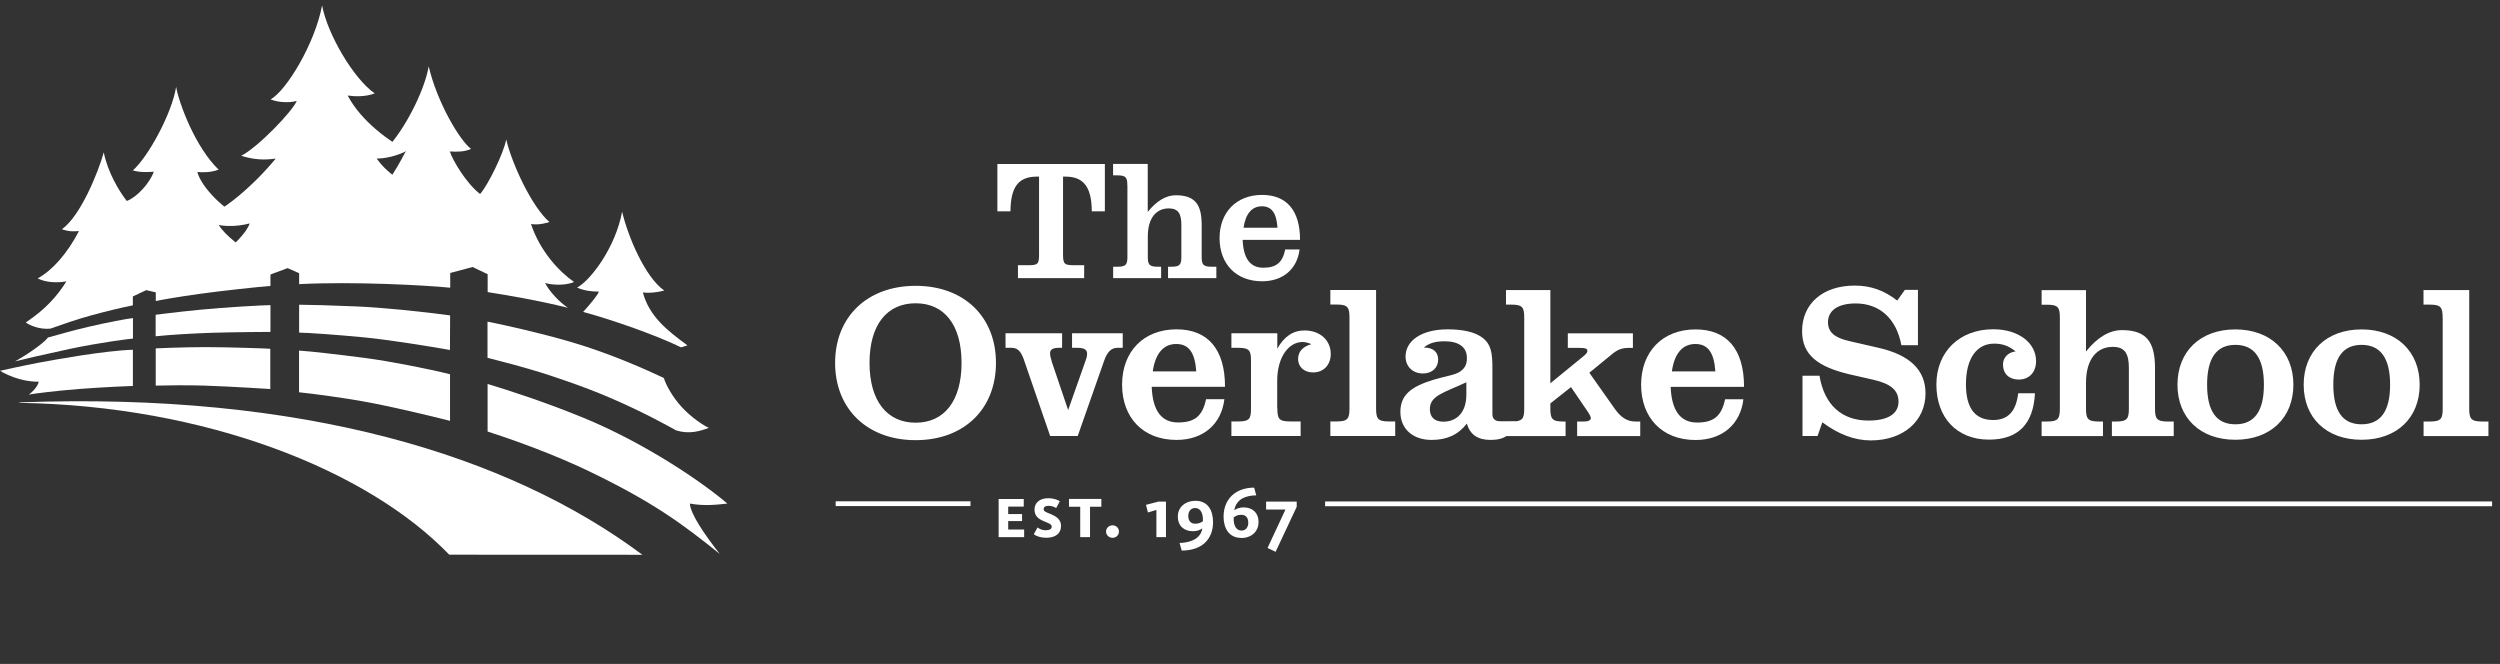 <svg width="241" height="64" viewBox="0 0 241 64" fill="none" xmlns="http://www.w3.org/2000/svg">
<rect x="0" y="0" width="241" height="64" fill="#333333" stroke="none"/>
<path d="M52.548 27.282C52.986 28.157 54.038 29.21 54.744 29.67C51.818 28.941 48.915 28.465 47.01 28.157V26.437L45.482 25.7C44.391 25.976 32.617 25.139 31.457 24.348C34.168 23.426 35.889 22.443 36.956 20.953C36.104 21.107 37.217 19.716 35.597 18.987C37.11 18.165 37.878 16.928 39.138 14.547C38.623 14.57 37.97 14.67 37.164 14.425C38.869 12.72 40.889 8.91 41.327 6.398C42.118 9.816 44.314 13.549 45.413 14.355C44.744 14.647 44.099 14.64 43.362 14.601C43.654 15.5 44.967 17.689 46.28 18.703C47.018 17.889 48.554 14.786 48.8 13.441C49.36 15.845 51.311 19.993 52.97 21.406C51.995 21.698 51.534 21.637 51.188 21.598C52.064 24.233 53.922 26.206 55.336 27.182C54.36 27.62 52.893 27.405 52.555 27.282" fill="white"/>
<path d="M47.011 31.008C48.855 31.377 51.996 32.083 54.992 32.951C58.893 34.088 62.503 35.731 63.993 36.438C64.208 37.145 64.846 38.281 65.698 39.218C66.666 40.278 67.872 41.046 68.333 41.246C67.48 41.561 66.451 41.883 65.184 41.492C64.692 41.223 62.104 39.748 58.694 38.297C57.434 37.759 56.082 37.244 54.692 36.761C53.494 36.338 52.319 35.954 51.151 35.616C49.753 35.201 47.933 34.733 46.996 34.495V31.008H47.011Z" fill="white"/>
<path d="M2.492 31.079C4.428 29.788 5.518 28.529 6.402 27.123C5.61 27.269 4.489 27.269 3.629 26.839C5.034 26.071 6.448 24.496 7.615 22.277C7.054 22.3 6.74 22.354 5.964 22.1C7.761 20.84 9.481 16.578 10.004 14.688C10.372 16.57 11.471 18.421 12.223 19.373C13.176 19.028 14.435 17.668 14.827 16.547C14.635 16.57 13.544 16.67 12.807 16.424C14.266 15.157 16.586 10.91 16.978 8.375C17.247 9.934 18.829 14.204 21.079 16.355C20.296 16.647 19.482 16.624 19.021 16.578C19.443 18.137 21.694 20.265 23.23 20.948C22.446 21.294 21.025 21.647 21.087 21.678C21.67 22.699 23.475 24.02 24.597 24.604L26.071 25.833V27.569C24.85 27.653 21.217 28.052 19.182 28.337C17.223 28.613 15.457 28.913 15.019 29.02C15.019 29.02 15.019 28.406 15.019 28.183L14.098 27.968L12.807 28.575V29.435C11.693 29.658 10.28 29.996 8.79 30.403C7.369 30.794 6.033 31.263 4.865 31.678C3.813 31.801 2.746 31.309 2.5 31.086" fill="white"/>
<path d="M17.609 27.083C18.477 26.752 24 26.775 25.935 26.514C25.935 26.514 27.341 25.992 27.725 25.846C27.725 25.846 28.401 26.153 28.838 26.338V27.39C34.115 27.121 41.05 27.497 43.401 27.735V26.315L46.242 25.554C47.041 25.37 48.324 25.577 48.723 25.723C45.989 24.732 38.539 21.361 37.725 20.047C38.662 20.239 40.797 19.802 42.095 18.949C39.199 17.966 37.456 16.883 36.311 15.285C37.187 15.285 38.308 15.017 39.23 14.533C37.609 13.649 34.86 11.76 33.516 9.21C34.207 9.31 35.259 9.341 36.119 9.003C34.046 7.551 31.557 3.258 31.05 0.523C30.344 4.256 27.579 8.765 26.089 9.579C26.803 9.886 27.94 9.932 28.608 9.725C28.224 10.7 24.875 14.195 23.255 15.017C24.483 15.401 25.459 15.447 26.58 15.285C24.506 17.82 21.296 20.616 19.384 21.046C21.004 22.044 22.909 21.845 24.069 21.537C23.416 23.465 18.777 26.545 17.617 27.09" fill="white"/>
<path d="M61.924 53.48C48.982 43.826 29.113 37.789 1.955 38.787L1.809 38.833C19.873 39.102 35.48 45.339 43.306 53.472" fill="white"/>
<path d="M47.004 37.016C49.101 37.638 52.703 38.821 56.236 40.272C62.204 42.722 67.726 46.493 70.115 48.544C69.016 48.667 67.849 48.79 66.505 48.544C66.551 49.52 67.872 51.47 69.385 53.398C65.798 50.518 63.01 48.437 56.873 45.472C53.41 43.797 49.485 42.4 47.004 41.601V37.016Z" fill="white"/>
<path d="M15.012 37.171V33.584C15.012 33.584 17.385 33.469 19.781 33.461C21.993 33.461 25.895 33.599 26.056 33.622C26.056 33.73 26.056 37.501 26.056 37.501C25.711 37.478 22.201 37.255 19.666 37.171C17.969 37.117 16.202 37.148 15.019 37.171" fill="white"/>
<path d="M0 35.746C0.307 35.677 2.081 35.278 3.74 34.963C4.493 34.817 6.045 34.541 7.711 34.279C9.593 33.988 11.636 33.742 12.811 33.719V37.206C12.811 37.206 10.192 37.298 7.611 37.498C5.461 37.666 3.333 37.935 2.78 38.035C3.126 37.789 3.656 37.252 3.733 36.791C3.418 36.814 2.642 36.76 1.882 36.545C1.114 36.33 0.361 35.984 0 35.739" fill="white"/>
<path d="M1.449 34.835C2.179 34.443 4.107 33.222 4.621 32.538C5.351 32.338 6.895 31.885 8.477 31.517C10.343 31.079 12.263 30.718 12.816 30.664V32.638C12.571 32.653 9.69 33.007 6.718 33.636C4.145 34.189 1.741 34.75 1.449 34.835Z" fill="white"/>
<path d="M66.263 33.286C64.289 31.85 62.584 30.475 61.969 28.187C62.591 28.279 63.336 28.187 64.035 28.01C62.177 26.712 60.533 22.795 59.972 20.406C59.335 23.847 56.962 26.996 55.633 27.726C56.27 28.002 56.977 28.117 57.737 28.11C57.599 28.455 57 29.208 56.217 30.068C59.12 30.852 63.436 32.388 65.656 33.486C65.802 33.44 66.132 33.348 66.263 33.294" fill="white"/>
<path d="M80.504 34.981C80.504 39.405 83.584 42.431 88.269 42.431C92.954 42.431 96.011 39.413 96.011 34.981C96.011 30.55 92.946 27.554 88.269 27.554C83.591 27.554 80.504 30.557 80.504 34.981ZM83.822 34.981C83.822 31.287 85.519 29.236 88.269 29.236C91.019 29.236 92.693 31.295 92.693 34.981C92.693 38.668 91.011 40.749 88.269 40.749C85.527 40.749 83.822 38.676 83.822 34.981ZM101.226 42.032H103.891L106.426 34.812C106.718 33.952 107.117 33.53 107.708 33.53H108.231V32.124H103.346V33.53H103.853C104.506 33.53 104.797 33.699 104.797 34.098C104.797 34.267 104.759 34.498 104.651 34.766L102.969 39.528L101.418 34.951C101.295 34.551 101.226 34.259 101.226 34.052C101.226 33.699 101.495 33.53 102.048 33.53H102.386V32.124H96.933V33.53H97.539C98.108 33.53 98.423 33.906 98.676 34.597L101.234 42.024L101.226 42.032ZM116.264 38.484C115.926 40.097 115.174 40.726 113.561 40.726C111.948 40.726 111.103 39.551 111.026 37.285H118.092C118.092 33.653 116.433 31.748 113.415 31.748C110.228 31.748 108.169 33.906 108.169 37.078C108.169 40.25 110.181 42.408 113.415 42.408C115.973 42.408 117.739 40.918 118.031 38.484H116.272H116.264ZM115.32 35.803H111.126C111.38 34.044 112.178 33.161 113.392 33.161C114.605 33.161 115.197 33.998 115.32 35.803ZM123.123 39.367V36.702C123.123 34.398 124.252 32.969 125.558 32.969C125.788 32.969 126.08 33.031 126.418 33.176C125.581 33.407 125.135 33.914 125.135 34.605C125.135 35.358 125.704 35.903 126.587 35.903C127.616 35.903 128.284 35.15 128.284 34.121C128.284 32.8 127.255 31.855 125.75 31.855C124.659 31.855 123.776 32.447 123.131 33.614V32.124H118.707V33.53H119.398C120.466 33.53 120.596 33.822 120.596 34.789V39.367C120.596 40.335 120.473 40.627 119.398 40.627H118.707V42.032H125.381V40.627H124.337C123.269 40.627 123.138 40.335 123.138 39.367M130.089 30.619V39.367C130.089 40.335 129.943 40.627 128.876 40.627H128.246V42.032H134.498V40.627H133.868C132.801 40.627 132.655 40.335 132.655 39.367V27.954H128.246V29.359H128.876C129.943 29.359 130.089 29.651 130.089 30.619ZM144.782 40.634C144.206 40.634 143.868 40.442 143.868 39.935V35.527C143.868 34.083 143.784 33.138 142.778 32.462C142.086 32.001 140.996 31.748 139.567 31.748C137.009 31.748 135.496 32.861 135.496 34.367C135.496 35.335 136.188 36.003 137.171 36.003C138.054 36.003 138.638 35.458 138.638 34.659C138.638 33.944 138.154 33.507 137.317 33.507H137.255C137.762 33.069 138.392 32.9 139.252 32.9C140.635 32.9 141.41 33.468 141.41 34.498C141.41 35.127 141.226 35.504 140.719 35.842C140.235 36.157 139.337 36.264 138.162 36.617C136.042 37.27 134.997 38.069 134.997 39.705C134.997 41.341 136.195 42.408 138 42.408C139.467 42.408 140.558 41.925 141.403 40.834C141.718 41.901 142.455 42.408 143.692 42.408C145.059 42.408 145.75 41.901 146.065 40.619M141.357 36.848V38.046C141.357 39.72 140.458 40.65 139.137 40.65C138.3 40.65 137.839 40.212 137.839 39.451C137.839 38.13 139.16 37.877 141.364 36.848M173.761 42.032H175.212L175.673 40.711C177.225 41.863 178.761 42.455 180.351 42.455C183.5 42.455 185.619 40.565 185.619 37.923C185.619 35.68 184.129 34.229 181.126 33.537L178.292 32.885C176.887 32.57 176.219 32.047 176.219 31.057C176.219 29.943 177.163 29.252 178.884 29.252C181.172 29.252 182.808 30.68 183.292 33.276H184.89V27.946H183.63L182.893 28.975C181.633 27.992 180.335 27.531 178.799 27.531C175.696 27.531 173.722 29.29 173.722 31.917C173.722 34.183 175.189 35.358 178.338 36.095L180.627 36.617C182.263 36.994 183.016 37.623 183.016 38.714C183.016 39.889 182.01 40.542 180.12 40.542C177.54 40.542 175.865 39.029 175.397 36.218H173.761V42.032Z" fill="white"/>
<path d="M149.455 36.94V27.961H145.177V29.366H145.722C146.79 29.366 146.936 29.658 146.936 30.626V39.374C146.936 40.342 146.79 40.634 145.722 40.634H144.102L144.678 42.039H150.922V40.634H150.668C149.601 40.634 149.455 40.342 149.455 39.374V38.89L151.444 37.316L153.103 39.751C153.272 40.004 153.357 40.211 153.357 40.319C153.357 40.488 153.126 40.634 152.75 40.634H152.036V42.039H158.119V40.634H157.635C156.859 40.634 156.252 40.234 155.684 39.436L153.211 35.933L155.162 34.336C155.684 33.898 156.106 33.537 156.989 33.537H157.412V32.132H151.137V33.537H152.274C152.758 33.537 153.026 33.575 153.026 33.829C153.026 33.998 152.88 34.144 152.65 34.336L149.463 36.94H149.455ZM166.298 38.491C165.96 40.104 165.208 40.734 163.595 40.734C161.982 40.734 161.137 39.559 161.052 37.293H168.126C168.126 33.66 166.467 31.755 163.449 31.755C160.261 31.755 158.203 33.913 158.203 37.085C158.203 40.258 160.215 42.416 163.449 42.416C166.006 42.416 167.773 40.926 168.065 38.491H166.306H166.298ZM165.361 35.803H161.168C161.421 34.036 162.22 33.161 163.433 33.161C164.647 33.161 165.238 33.998 165.361 35.803Z" fill="white"/>
<path d="M198.571 30.626V39.374C198.571 40.342 198.425 40.634 197.358 40.634H196.812V42.039H202.727V40.634H202.304C201.236 40.634 201.091 40.342 201.091 39.374V36.901C201.091 34.597 202.158 33.437 203.671 33.437C204.846 33.437 205.223 34.105 205.223 35.472V39.374C205.223 40.342 205.077 40.634 204.009 40.634H203.587V42.039H209.547V40.634H208.955C207.888 40.634 207.742 40.342 207.742 39.374V35.472C207.742 32.953 206.92 31.824 204.554 31.824C203.356 31.824 202.181 32.516 201.091 33.883V27.969H196.812V29.374H197.358C198.425 29.374 198.571 29.666 198.571 30.634M209.908 37.085C209.908 40.273 212.089 42.393 215.484 42.393C218.879 42.393 221.083 40.273 221.083 37.085C221.083 33.898 218.879 31.755 215.484 31.755C212.089 31.755 209.908 33.898 209.908 37.085ZM212.765 37.085C212.765 34.528 213.664 33.245 215.492 33.245C217.319 33.245 218.241 34.528 218.241 37.085C218.241 39.643 217.319 40.903 215.492 40.903C213.664 40.903 212.765 39.643 212.765 37.085ZM222.074 37.085C222.074 40.273 224.255 42.393 227.657 42.393C231.06 42.393 233.257 40.273 233.257 37.085C233.257 33.898 231.052 31.755 227.657 31.755C224.263 31.755 222.074 33.898 222.074 37.085ZM224.931 37.085C224.931 34.528 225.83 33.245 227.657 33.245C229.485 33.245 230.407 34.528 230.407 37.085C230.407 39.643 229.485 40.903 227.657 40.903C225.83 40.903 224.931 39.643 224.931 37.085ZM235.476 30.626V39.374C235.476 40.342 235.33 40.634 234.263 40.634H233.633V42.039H239.885V40.634H239.255C238.187 40.634 238.034 40.342 238.034 39.374V27.961H233.625V29.366H234.255C235.323 29.366 235.469 29.658 235.469 30.626" fill="white"/>
<path d="M194.556 37.91C194.348 39.653 193.573 40.49 192.144 40.49C190.401 40.49 189.517 39.354 189.517 37.049C189.517 34.53 190.57 33.125 192.244 33.125C193.043 33.125 193.673 33.355 194.302 33.877C193.565 33.962 193.089 34.484 193.089 35.137C193.089 36.043 193.696 36.589 194.602 36.589C195.608 36.589 196.276 35.897 196.276 34.807C196.276 33.109 194.663 31.742 192.144 31.742C188.911 31.742 186.668 33.9 186.668 37.072C186.668 40.245 188.619 42.38 191.745 42.38C194.533 42.38 196.023 40.89 196.169 37.91H194.556Z" fill="white"/>
<path d="M100.165 17.026V24.553C100.165 25.474 100.035 25.567 99.082 25.567H98.13V26.811H104.513V25.567H103.576C102.623 25.567 102.477 25.467 102.477 24.553V17.026H102.723C104.497 17.026 105.234 18.078 105.25 20.375H106.509V15.812H96.148V20.375H97.408C97.423 18.047 98.161 17.026 99.95 17.026H100.165ZM108.683 17.894V24.729C108.683 25.482 108.568 25.713 107.731 25.713H107.308V26.811H111.932V25.713H111.602C110.764 25.713 110.649 25.482 110.649 24.729V22.794C110.649 20.989 111.486 20.09 112.669 20.09C113.591 20.09 113.883 20.613 113.883 21.68V24.729C113.883 25.482 113.768 25.713 112.93 25.713H112.6V26.811H117.255V25.713H116.794C115.957 25.713 115.841 25.482 115.841 24.729V21.68C115.841 19.714 115.204 18.823 113.345 18.823C112.408 18.823 111.494 19.369 110.642 20.428V15.805H107.301V16.903H107.723C108.56 16.903 108.675 17.133 108.675 17.886" fill="white"/>
<path d="M123.895 24.05C123.634 25.31 123.043 25.809 121.775 25.809C120.508 25.809 119.855 24.887 119.794 23.121H125.324C125.324 20.287 124.026 18.789 121.668 18.789C119.179 18.789 117.566 20.479 117.566 22.952C117.566 25.425 119.141 27.115 121.668 27.115C123.665 27.115 125.047 25.947 125.278 24.05H123.903H123.895ZM123.158 21.953H119.878C120.078 20.579 120.7 19.887 121.645 19.887C122.589 19.887 123.058 20.54 123.15 21.953" fill="white"/>
<path d="M15.004 32.417V30.343C15.004 30.343 17.07 30.075 19.274 29.86C21.671 29.621 25.326 29.422 26.072 29.414V31.995C26.072 31.995 22.684 32.01 20.472 32.079C18.56 32.141 16.402 32.271 15.012 32.417" fill="white"/>
<path d="M28.836 29.375C29.65 29.375 31.962 29.436 34.466 29.544C36.893 29.651 40.956 30.066 43.391 30.404L43.375 33.737C41.478 33.4 37.315 32.724 34.95 32.508C32.377 32.263 29.857 32.086 28.836 32.063V29.367V29.375Z" fill="white"/>
<path d="M28.836 33.797C29.873 33.858 32.699 34.181 35.372 34.534C37.553 34.826 41.286 35.548 43.383 36.078V40.571C41.547 40.103 37.645 39.158 34.942 38.682C32.991 38.336 30.633 38.014 28.828 37.814V33.797H28.836Z" fill="white"/>
<path d="M93.554 48.555H80.559M240.237 48.57H127.74" stroke="white" stroke-width="0.46"/>
<path d="M96.269 51.777H98.727V51.048H97.191V50.234H98.528V49.558H97.191V48.836H98.689V48.106H96.269V51.785V51.777ZM100.862 51.839C101.753 51.839 102.283 51.424 102.283 50.702C102.283 50.08 101.838 49.796 101.331 49.573C100.886 49.389 100.609 49.327 100.609 49.066C100.609 48.859 100.809 48.759 101.078 48.759C101.4 48.759 101.669 48.882 101.815 48.974L102.168 48.321C101.976 48.206 101.646 48.029 101.024 48.029C100.317 48.029 99.726 48.406 99.726 49.112C99.726 49.696 100.048 49.988 100.532 50.203C101.031 50.433 101.385 50.495 101.385 50.779C101.385 50.986 101.177 51.117 100.816 51.117C100.386 51.117 100.125 50.925 100.018 50.848L99.657 51.501C99.826 51.632 100.225 51.839 100.87 51.839M104.134 51.777H105.079V48.851H106.17V48.099H103.051V48.851H104.134V51.777ZM107.253 51.846C107.598 51.846 107.867 51.578 107.867 51.24C107.867 50.902 107.591 50.641 107.253 50.641C106.915 50.641 106.623 50.902 106.623 51.24C106.623 51.578 106.907 51.846 107.253 51.846ZM111.469 51.777H112.399V48.352H111.684L110.471 48.667L110.663 49.404L111.477 49.158V51.777H111.469ZM113.912 53.075C115.855 53.075 116.938 51.992 116.938 50.326C116.938 49.274 116.492 48.275 115.233 48.275C114.296 48.275 113.543 48.867 113.543 49.788C113.543 50.71 114.157 51.209 114.995 51.209C115.356 51.209 115.647 51.117 115.909 50.933C115.847 51.324 115.671 51.624 115.363 51.862C114.972 52.169 114.296 52.338 113.712 52.338L113.912 53.075ZM115.225 50.487C114.795 50.487 114.549 50.218 114.549 49.734C114.549 49.251 114.833 48.974 115.21 48.974C115.755 48.974 115.978 49.527 115.962 50.164V50.241C115.763 50.403 115.502 50.487 115.225 50.487ZM119.664 51.862C120.617 51.862 121.323 51.255 121.323 50.334C121.323 49.412 120.717 48.913 119.887 48.913C119.511 48.913 119.196 49.028 118.981 49.189C119.05 48.79 119.219 48.475 119.511 48.221C119.879 47.906 120.509 47.753 121.101 47.753L120.901 47.008C119.073 47.008 117.952 48.152 117.952 49.803C117.952 50.863 118.428 51.854 119.664 51.854M119.687 51.148C119.142 51.148 118.904 50.602 118.927 49.965V49.88C119.096 49.742 119.326 49.627 119.657 49.627C120.087 49.627 120.333 49.888 120.333 50.403C120.333 50.817 120.095 51.148 119.687 51.148ZM122.967 53.198L125.002 48.859V48.352H122.053V49.12H123.919L122.191 52.822L122.975 53.198H122.967Z" fill="white"/>
</svg>
